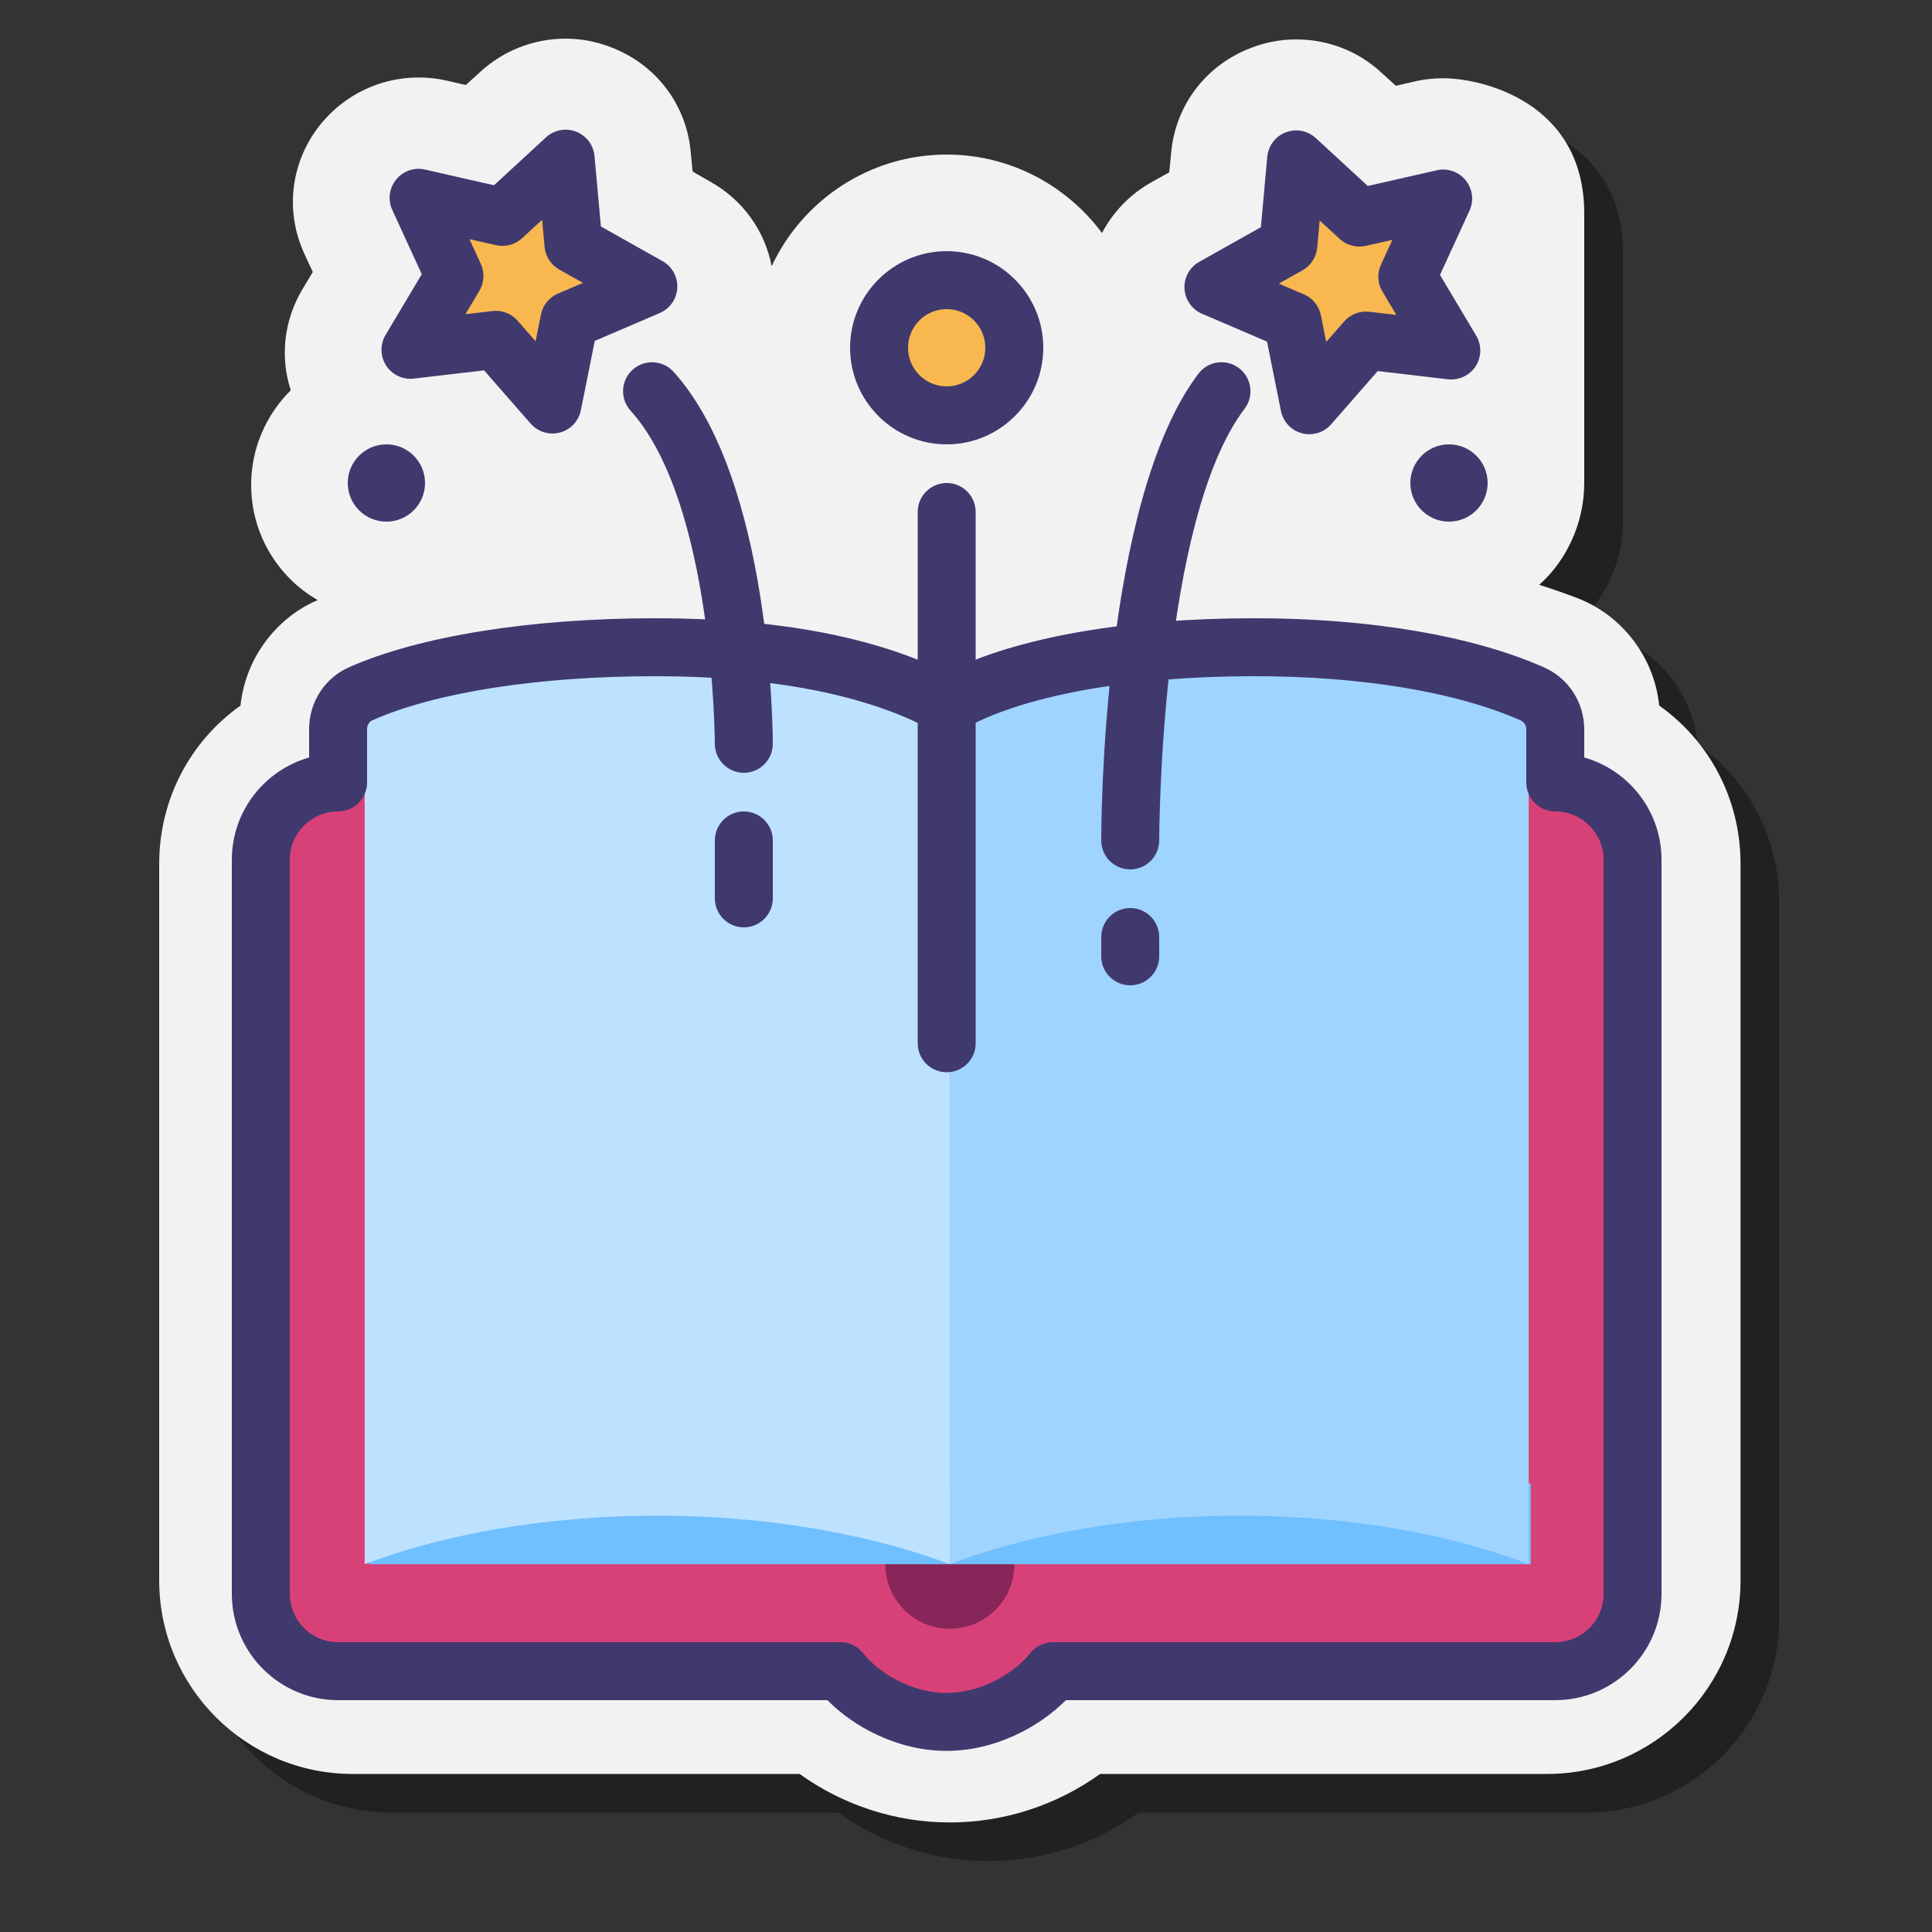 <svg xmlns="http://www.w3.org/2000/svg"  viewBox="0 0 100 100" width="100px" height="100px" baseProfile="basic"><rect x="0" y="0" width="100" height="100" fill="#333333" stroke="none"/><path d="M92.09,46.71V83.8c0,5.53-4.49,10.02-10.02,10.02H58.94c-2.25,1.62-4.98,2.51-7.78,2.51c-2.79,0-5.52-0.89-7.77-2.51H20.26 c-5.53,0-10.02-4.49-10.02-10.02V46.71c0-3.38,1.64-6.37,4.21-8.19c0.24-2.38,1.78-4.51,3.99-5.46C16.38,31.87,15,29.64,15,27.1 c0-1.91,0.78-3.64,2.05-4.9c-0.56-1.72-0.36-3.62,0.61-5.24l0.53-0.88l-0.43-0.93c-1.04-2.25-0.71-4.83,0.86-6.75 c1.24-1.51,3.08-2.39,5.04-2.39c0.49,0,0.98,0.05,1.45,0.16l1,0.23l0.76-0.69C28.07,4.61,29.64,4,31.28,4 c0.8,0,1.58,0.15,2.33,0.44C35.94,5.32,33.78,7.54,34,10l3.85,0.88L39,15c1.7,0.94,2.59-1.06,2.94,0.78C43.53,12.37,47,10,51,10 c3.29,0,6.21,1.6,8.04,4.06c0.57-1.09,1.45-2.01,2.58-2.64l0.9-0.5l0.1-1.02c0.22-2.46,1.81-4.54,4.13-5.42 c0.75-0.29,1.53-0.44,2.34-0.44c1.64,0,3.2,0.6,4.4,1.71l0.76,0.69l1-0.23c0.47-0.11,0.96-0.16,1.45-0.16c1.97,0,7.27,1.2,7.3,6.95 v14c0,2.05-0.9,4-2.33,5.27c0.89,0.28,1.56,0.53,1.98,0.69c2.34,0.9,3.98,3.09,4.23,5.56C90.45,40.34,92.09,43.33,92.09,46.71z" opacity=".35"/><path fill="#f2f2f2" d="M90.09,44.71V81.8c0,5.53-4.49,10.02-10.02,10.02H56.94c-2.25,1.62-4.98,2.51-7.78,2.51 c-2.79,0-5.52-0.89-7.77-2.51H18.26c-5.53,0-10.02-4.49-10.02-10.02V44.71c0-3.38,1.64-6.37,4.21-8.19 c0.24-2.38,1.78-4.51,3.99-5.46C14.38,29.87,13,27.64,13,25.1c0-1.91,0.78-3.64,2.05-4.9c-0.56-1.72-0.36-3.62,0.61-5.24l0.53-0.88 l-0.43-0.93c-1.04-2.25-0.71-4.83,0.86-6.75c1.24-1.51,3.08-2.39,5.04-2.39c0.49,0,0.98,0.05,1.45,0.16l1,0.23l0.76-0.69 C26.07,2.61,27.64,2,29.28,2c0.8,0,1.58,0.15,2.33,0.44c2.33,0.88,3.92,2.96,4.14,5.42l0.1,1.02l0.89,0.51 c1.7,0.94,2.85,2.55,3.2,4.39C41.53,10.37,45,8,49,8c3.29,0,6.21,1.6,8.04,4.06c0.57-1.09,1.45-2.01,2.58-2.64l0.9-0.5l0.1-1.02 c0.22-2.46,1.81-4.54,4.13-5.42c0.75-0.29,1.53-0.44,2.34-0.44c1.64,0,3.2,0.6,4.4,1.71l0.76,0.69l1-0.23 c0.47-0.11,0.96-0.16,1.45-0.16c1.97,0,7.27,1.2,7.3,6.95v14c0,2.05-0.9,4-2.33,5.27c0.89,0.28,1.56,0.53,1.98,0.69 c2.34,0.9,3.98,3.09,4.23,5.56C88.45,38.34,90.09,41.33,90.09,44.71z"/><path fill="#d84178" d="M80.488,40.133v-2.944c0-0.518-0.318-0.981-0.801-1.169c-1.57-0.607-7.27-2.59-14.652-2.59 c-6.776,0-12.66,1.27-15.871,2.424c-3.211-1.154-9.095-2.424-15.871-2.424c-7.382,0-13.082,1.983-14.652,2.59 c-0.483,0.187-0.801,0.651-0.801,1.169v2.944c-2.338,0.212-4.176,2.181-4.176,4.573V81.8c0,2.533,2.061,4.594,4.594,4.594h25.125 c1.448,1.538,3.501,2.506,5.781,2.506c2.28,0,4.332-0.968,5.781-2.506h25.125c2.533,0,4.594-2.061,4.594-4.594V44.706 C84.665,42.314,82.826,40.345,80.488,40.133z"/><circle cx="49.165" cy="80.965" r="3.341" fill="#88265a"/><rect width="60.141" height="4.176" x="19.094" y="76.788" fill="#70bfff"/><path fill="#bde2ff" d="M49.165,80.965c-3.254-1.249-8.933-2.626-15.986-2.506c-6.306,0.108-11.186,1.309-14.303,2.506 V35.935c3.117-1.197,8.414-2.506,14.303-2.506c6.731,0,12.733,1.257,15.986,2.506V80.965z"/><path fill="#9fd4ff" d="M49.165,35.935c3.218-1.249,9.155-2.506,15.812-2.506c5.826,0,11.065,1.309,14.148,2.506v45.029 c-3.083-1.197-7.91-2.398-14.148-2.506c-6.977-0.12-12.594,1.257-15.812,2.506V35.935z"/><path fill="#40396e" d="M48.996,90.625c-2.531,0-4.808-1.242-6.169-2.625H17.5c-3.032,0-5.5-2.468-5.5-5.5v-38 c0-2.513,1.694-4.638,4-5.292v-1.474c0-1.385,0.806-2.638,2.054-3.192C21.688,32.927,27.477,32,33.938,32 c6.212,0,11.27,0.943,15.052,2.805C52.616,32.991,58.229,32,64.938,32c5.955,0,11.278,0.904,14.987,2.546 C81.186,35.104,82,36.362,82,37.75v1.458c2.306,0.654,4,2.779,4,5.292v38c0,3.032-2.468,5.5-5.5,5.5H55.169 C53.798,89.382,51.516,90.625,48.996,90.625z M33.938,35c-6.057,0-11.401,0.832-14.665,2.283C19.107,37.356,19,37.533,19,37.734 V40.5c0,0.828-0.672,1.5-1.5,1.5c-1.379,0-2.5,1.121-2.5,2.5v38c0,1.379,1.121,2.5,2.5,2.5h26c0.461,0,0.896,0.212,1.181,0.574 c0.774,0.988,2.455,2.051,4.315,2.051c1.852,0,3.542-1.066,4.329-2.058C53.61,85.209,54.043,85,54.5,85h26 c1.379,0,2.5-1.121,2.5-2.5v-38c0-1.379-1.121-2.5-2.5-2.5c-0.828,0-1.5-0.672-1.5-1.5v-2.75c0-0.202-0.113-0.383-0.29-0.46 C75.375,35.813,70.483,35,64.938,35c-6.568,0-12.104,1.021-15.188,2.8c-0.453,0.261-1.012,0.268-1.471,0.016 C44.922,35.974,39.963,35,33.938,35z"/><polygon fill="#f9b84f" points="21.667,10.24 26.006,11.226 29.278,8.212 29.681,12.643 33.559,14.823 29.469,16.575 28.594,20.937 25.664,17.589 21.245,18.105 23.524,14.284"/><path fill="#40396e" d="M28.595,22.438c-0.427,0-0.84-0.182-1.129-0.512l-2.411-2.756l-3.636,0.426 c-0.56,0.071-1.122-0.196-1.433-0.675c-0.311-0.479-0.322-1.093-0.029-1.584l1.874-3.144l-1.527-3.327 c-0.238-0.52-0.161-1.128,0.199-1.571c0.359-0.443,0.938-0.646,1.496-0.518l3.57,0.812l2.692-2.48 c0.42-0.388,1.024-0.5,1.556-0.296c0.533,0.205,0.903,0.695,0.955,1.264l0.331,3.646l3.19,1.793 c0.497,0.279,0.793,0.817,0.763,1.388s-0.382,1.073-0.907,1.299l-3.364,1.442l-0.72,3.589c-0.112,0.56-0.532,1.008-1.084,1.154 C28.854,22.421,28.724,22.438,28.595,22.438z M25.664,16.089c0.43,0,0.842,0.185,1.129,0.512l0.929,1.062l0.277-1.382 c0.097-0.484,0.426-0.89,0.88-1.084l1.296-0.556l-1.229-0.69c-0.43-0.242-0.714-0.681-0.759-1.172l-0.127-1.404l-1.037,0.956 c-0.363,0.334-0.871,0.466-1.349,0.359l-1.376-0.312l0.589,1.281c0.206,0.449,0.178,0.97-0.075,1.395l-0.722,1.21l1.4-0.164 C25.548,16.092,25.606,16.089,25.664,16.089z"/><polygon fill="#f9b84f" points="74.699,10.278 70.361,11.265 67.089,8.25 66.686,12.681 62.807,14.861 66.897,16.613 67.772,20.975 70.702,17.627 75.121,18.143 72.843,14.322"/><path fill="#40396e" d="M67.772,22.476c-0.129,0-0.259-0.017-0.386-0.051c-0.552-0.146-0.973-0.595-1.085-1.154 l-0.72-3.589l-3.365-1.442c-0.524-0.226-0.876-0.729-0.907-1.299c-0.03-0.57,0.266-1.108,0.763-1.388l3.191-1.793l0.331-3.646 c0.052-0.568,0.422-1.059,0.955-1.264c0.53-0.205,1.135-0.092,1.556,0.296l2.691,2.48l3.57-0.812 c0.557-0.128,1.138,0.074,1.496,0.518c0.36,0.443,0.438,1.052,0.199,1.571l-1.527,3.327l1.874,3.144 c0.293,0.491,0.281,1.104-0.029,1.584c-0.311,0.479-0.871,0.737-1.433,0.675l-3.636-0.426l-2.41,2.755 C68.612,22.294,68.199,22.476,67.772,22.476z M66.191,14.679l1.297,0.556c0.454,0.194,0.783,0.6,0.88,1.084l0.277,1.382 l0.928-1.061c0.324-0.372,0.813-0.56,1.303-0.503l1.4,0.164l-0.722-1.21c-0.253-0.425-0.281-0.945-0.075-1.395l0.589-1.281 l-1.376,0.312c-0.479,0.105-0.985-0.025-1.349-0.359l-1.036-0.956l-0.128,1.404c-0.045,0.492-0.329,0.93-0.759,1.172 L66.191,14.679z"/><circle cx="20" cy="25" r="2" fill="#40396e"/><circle cx="75" cy="25" r="2" fill="#40396e"/><path fill="#40396e" d="M49,55.5c-0.828,0-1.5-0.672-1.5-1.5V26.5c0-0.828,0.672-1.5,1.5-1.5s1.5,0.672,1.5,1.5V54 C50.5,54.828,49.828,55.5,49,55.5z"/><circle cx="49" cy="18" r="3.5" fill="#f9b84f"/><path fill="#40396e" d="M49,23c-2.757,0-5-2.243-5-5s2.243-5,5-5s5,2.243,5,5S51.757,23,49,23z M49,16 c-1.103,0-2,0.897-2,2s0.897,2,2,2s2-0.897,2-2S50.103,16,49,16z"/><path fill="#40396e" d="M38.5,40c-0.828,0-1.499-0.672-1.5-1.499c0-0.125-0.058-12.487-4.362-17.244 c-0.556-0.615-0.509-1.563,0.105-2.119c0.613-0.555,1.562-0.509,2.119,0.105C39.941,24.857,40,37.945,40,38.5 C40,39.328,39.329,39.999,38.5,40C38.5,40,38.5,40,38.5,40z"/><path fill="#40396e" d="M58.5,45c-0.827,0-1.499-0.67-1.5-1.498c-0.001-0.715,0.031-17.582,5.03-24.159 c0.501-0.661,1.443-0.789,2.102-0.287c0.66,0.501,0.788,1.442,0.287,2.102C60.031,26.932,60,43.333,60,43.498 c0.001,0.828-0.67,1.501-1.498,1.502C58.501,45,58.501,45,58.5,45z"/><path fill="#40396e" d="M38.5,48c-0.828,0-1.5-0.672-1.5-1.5v-3c0-0.828,0.672-1.5,1.5-1.5s1.5,0.672,1.5,1.5v3 C40,47.328,39.328,48,38.5,48z"/><path fill="#40396e" d="M58.5,51c-0.828,0-1.5-0.672-1.5-1.5v-1c0-0.828,0.672-1.5,1.5-1.5s1.5,0.672,1.5,1.5v1 C60,50.328,59.328,51,58.5,51z"/></svg>